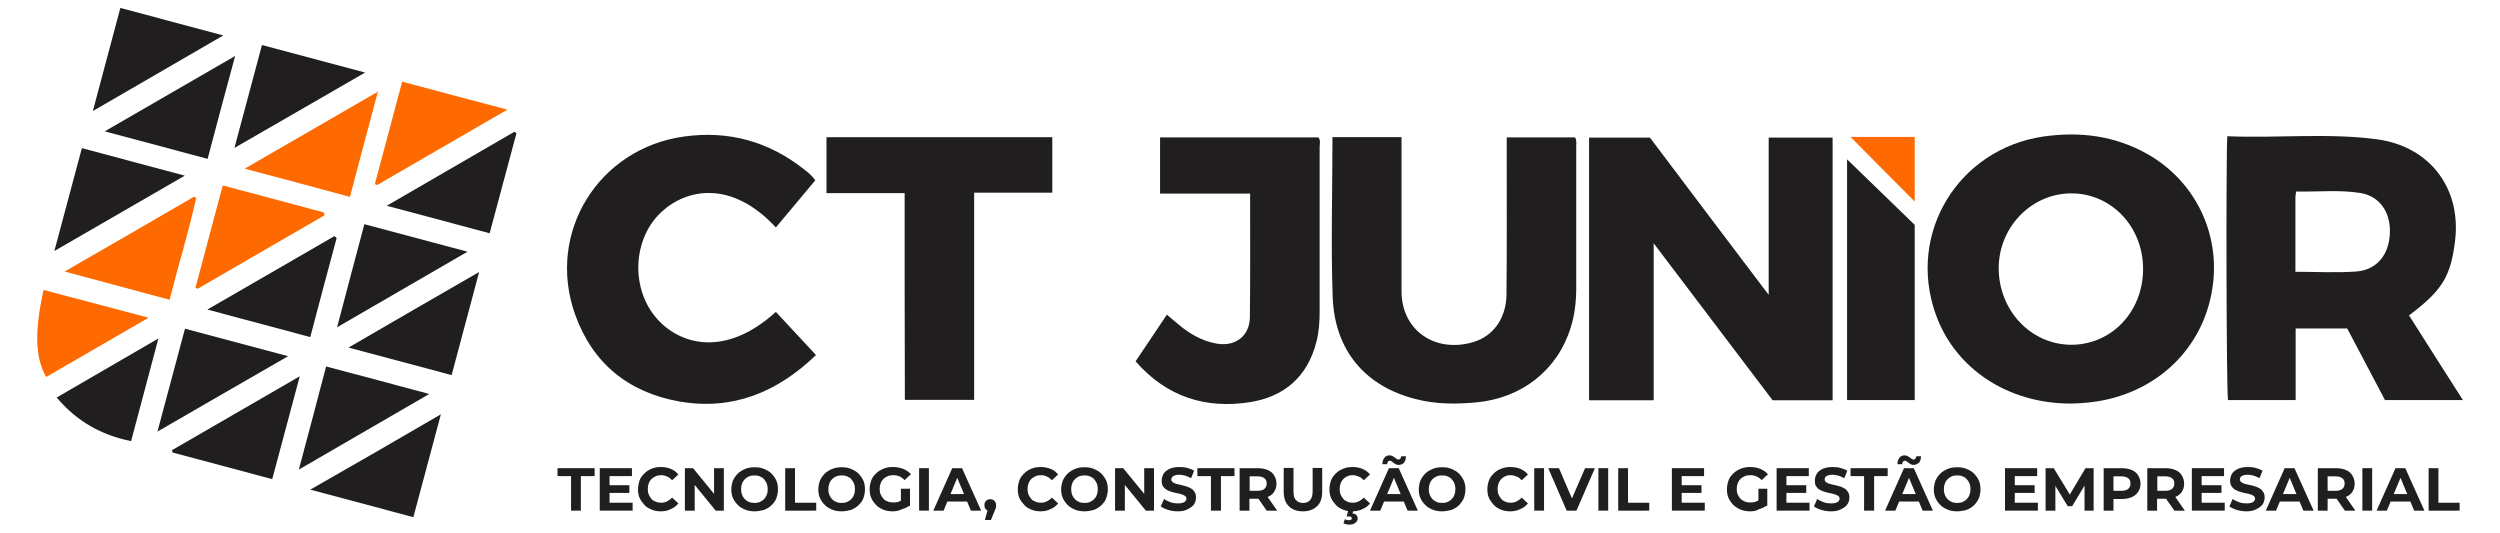 <?xml version="1.0" encoding="utf-8"?>
<!-- Generator: Adobe Illustrator 24.1.2, SVG Export Plug-In . SVG Version: 6.00 Build 0)  -->
<svg version="1.1" id="Camada_1" xmlns="http://www.w3.org/2000/svg" xmlns:xlink="http://www.w3.org/1999/xlink" x="0px" y="0px"
	 viewBox="0 0 1071.7 228.3" style="enable-background:new 0 0 1071.7 228.3;" xml:space="preserve">
<style type="text/css">
	.st0{fill:#201E1E;}
	.st1{fill:#FE6A00;}
	.st2{fill:#FE6A01;}
</style>
<g>
	<path class="st0" d="M785.6,171.6c-8.6,0-17.1,0-25.7,0c-16.7-22.1-33.5-44.2-51-67.3c0,23.1,0,45.1,0,67.3c-9.5,0-18.5,0-27.7,0
		c0-37.4,0-74.8,0-112.6c8.4,0,17,0,26.1,0c16.5,21.9,33.3,44.2,50.9,67.4c0-23.1,0-45.1,0-67.4c9.4,0,18.3,0,27.4,0
		C785.6,96.3,785.6,133.9,785.6,171.6z"/>
	<path class="st0" d="M571.2,58.8c10,0,19.6,0,29.6,0c0,2.3,0,4.5,0,6.6c0,19.8,0,39.6,0,59.4c0,16.9,14.4,26.6,30.6,21.9
		c8.9-2.6,14.3-10.4,14.4-20.5c0.2-19.8,0.1-39.6,0.1-59.5c0-2.5,0-5,0-7.8c9.9,0,19.6,0,29.3,0c0.8,1.4,0.5,2.7,0.5,4
		c0,20.1,0,40.3,0,60.4c0,5.8-0.6,11.6-2.4,17.2c-5.6,18.1-20.9,30.2-40.5,32c-8.7,0.8-17.3,0.8-25.8-1.4
		c-21.6-5.4-34.8-20.7-35.7-43.6C570.5,104.9,571.2,82.1,571.2,58.8z"/>
	<path class="st0" d="M349.5,77.3c-5.6,6.7-11.2,13.4-16.9,20.2c-18.7-20.2-38-16.9-49.1-6.6c-12.4,11.6-13.2,32.9-1.9,45.7
		c10,11.3,29.4,16.7,51-2.9c5.7,6.1,11.3,12.2,17.2,18.5c-16.5,15.9-35.7,23.9-58.6,19.9c-21.8-3.9-37.2-16.3-44.7-37.4
		c-12.4-35,10.1-71.2,46.9-76.2c19.2-2.6,36.2,2.2,51.3,14.1C346.4,73.9,348.1,75.3,349.5,77.3z"/>
	<path class="st0" d="M486.8,154.9c4.4-6.6,8.9-13.2,13.4-20c2.6,2.1,4.9,4.2,7.4,6.1c4.2,3.1,8.8,5.4,14,6.3
		c8,1.4,14.1-3.3,14.2-11.3c0.2-17.5,0.1-35,0.1-53c-12.9,0-25.6,0-38.6,0c0-8.3,0-16.1,0-24.1c22.7,0,45.3,0,67.9,0
		c1,1.3,0.5,2.9,0.5,4.3c0,23.5,0,47,0,70.5c0,4.4-0.3,8.7-1.4,12.9c-3.8,14.9-13.7,23.4-28.4,25.8
		C516.7,175.4,500.1,170.1,486.8,154.9z"/>
	<path class="st0" d="M387.8,82.8c-11.4,0-22.3,0-33.5,0c0-8.2,0-15.9,0-24c32.2,0,64.4,0,96.8,0c0,7.9,0,15.7,0,23.8
		c-11.1,0-22.1,0-33.5,0c0,29.8,0,59.1,0,88.8c-10.1,0-19.7,0-29.7,0C387.8,142,387.8,112.7,387.8,82.8z"/>
	<path class="st0" d="M791.8,68.3c10,9.7,19.4,18.8,29,28.1c0,24.8,0,49.8,0,75.1c-9.6,0-19.1,0-29,0
		C791.8,137.3,791.8,103.2,791.8,68.3z"/>
	<path class="st1" d="M160.7,78.9c3.9-14.5,7.7-28.9,11.7-43.9c14.7,3.9,29.4,7.9,45.1,12c-19.2,11.1-37.5,21.7-55.8,32.3
		C161.3,79.2,161,79.1,160.7,78.9z"/>
	<path class="st1" d="M72.7,128.5c-15-4-29.5-7.9-45-12.1c19.1-11,37.3-21.5,55.5-32.1c0.3,0.2,0.6,0.4,0.9,0.5
		C80.9,99.4,76.5,113.6,72.7,128.5z"/>
	<path class="st1" d="M104.9,72.3c19.2-11.1,37.7-21.8,57.1-33c-4.1,15.5-8.1,30.2-12,45.1C134.8,80.3,120.1,76.3,104.9,72.3z"/>
	<path class="st1" d="M139.1,92.3c-18.1,10.5-36.3,21-54.4,31.5c-0.3-0.2-0.6-0.3-0.9-0.5c3.8-14.4,7.7-28.8,11.7-43.8
		c14.6,3.9,29,7.7,43.4,11.6C138.9,91.4,139,91.8,139.1,92.3z"/>
	<path class="st0" d="M23.3,107.6c4.1-15.4,7.9-29.6,11.8-44.1c14.5,3.9,28.7,7.7,44.1,11.8C60.5,86.1,42.4,96.6,23.3,107.6z"/>
	<path class="st0" d="M205.4,116.6c-4.1,15.3-7.9,29.5-11.8,44.2c-14.5-3.9-28.8-7.7-44.2-11.8C168.3,138,186.3,127.6,205.4,116.6z"
		/>
	<path class="st0" d="M189,177.6c-4,15.1-7.8,29.3-11.8,44.1c-14.5-3.9-28.7-7.7-44.2-11.8C152.1,199,170.2,188.6,189,177.6z"/>
	<path class="st0" d="M39.8,47.6C43.9,32.3,47.7,18,51.6,3.4c14.6,3.9,28.8,7.7,44.1,11.8C76.7,26.2,58.7,36.6,39.8,47.6z"/>
	<path class="st0" d="M100.5,63.4c4.1-15.3,7.9-29.5,11.8-44.1c14.6,3.9,28.8,7.7,44.2,11.8C137.6,42,119.5,52.5,100.5,63.4z"/>
	<path class="st0" d="M221.4,57.1c-3.8,14.2-7.6,28.3-11.5,42.9c-14.7-3.9-28.9-7.7-44.1-11.8c18.8-10.9,36.7-21.3,54.7-31.7
		C220.8,56.7,221.1,56.9,221.4,57.1z"/>
	<path class="st0" d="M156.2,96.1c14.6,3.9,29,7.7,44.2,11.8c-18.8,10.9-36.8,21.3-55.9,32.4C148.5,125,152.3,110.8,156.2,96.1z"/>
	<path class="st0" d="M89,68.1c-14.8-4-29-7.8-44.1-11.8C63.8,45.4,81.8,35,100.8,24C96.7,39.1,92.9,53.3,89,68.1z"/>
	<path class="st0" d="M144.3,102.1c-3.8,14-7.5,28-11.3,42.4c-14.6-3.9-28.8-7.7-44.1-11.8c18.8-10.9,36.7-21.2,54.5-31.5
		C143.7,101.4,144,101.8,144.3,102.1z"/>
	<path class="st0" d="M73.7,193c17.9-10.4,35.8-20.7,54.8-31.7c-4.1,15.3-7.9,29.5-11.8,44.1c-14.4-3.9-28.6-7.6-42.7-11.4
		C73.9,193.8,73.8,193.4,73.7,193z"/>
	<path class="st0" d="M67.5,185c4-15.1,7.8-29.3,11.8-44.1c14.6,3.9,28.9,7.7,44.2,11.8C104.5,163.6,86.4,174.1,67.5,185z"/>
	<path class="st0" d="M139.8,157.1c14.8,3.9,29,7.7,44.2,11.8c-18.7,10.8-36.7,21.3-55.9,32.4C132.2,186.1,135.9,171.9,139.8,157.1z
		"/>
	<path class="st2" d="M63.7,136.2c-15,8.7-29.5,17.1-43.9,25.4c-4.7-8.1-5.1-19.7-1.1-37.3C33.4,128.2,48.2,132.1,63.7,136.2z"/>
	<path class="st0" d="M56.2,189.1c-12.8-2.6-23.2-8.4-31.9-18.7c14.4-8.4,28.5-16.5,43.6-25.3C63.9,160.2,60.1,174.4,56.2,189.1z"/>
	<path class="st2" d="M820.8,86.4c-9.2-9.2-18.5-18.6-27.5-27.7c8.6,0,17.9,0,27.5,0C820.8,68.2,820.8,77.5,820.8,86.4z"/>
	<path class="st0" d="M920.5,66c-13.9-7.8-28.7-9.7-44.4-7.5c-36.6,5.3-58.7,41.5-46.3,76.2c8.2,23.2,30.7,38.2,57.6,38.3
		c6.5-0.1,12.9-0.8,19.2-2.6c22.9-6.5,39-24.8,42-48.2C951.6,99.5,940.7,77.4,920.5,66z M887.7,147.8c-17.3-0.2-31-14.9-30.9-33.1
		c0.2-17.8,14.5-32.1,31.7-31.8c17,0.3,30.3,14.6,30.2,32.6C918.6,133.8,905,147.9,887.7,147.8z"/>
	<path class="st0" d="M1032.7,135.2c14.1-10.6,17.8-16.5,19.7-31.6c2.9-22.7-10.6-40.8-33.5-43.9c-21.2-2.8-42.5-0.4-64.1-1.3
		c-0.6,10.1-0.4,108.8,0.3,113.1c9.5,0,19.1,0,29,0c0-10.4,0-20.5,0-30.7c7.6,0,14.9,0,22.1,0c5.5,10.5,10.9,20.7,16.2,30.7
		c11.2,0,22,0,33.4,0C1047.9,159.1,1040.2,147.1,1032.7,135.2z M1009.9,116.4c-8.4,0.6-16.9,0.1-25.9,0.1c0-11.1,0-21.5,0-32
		c0-0.6,0.2-1.3,0.3-2.4c9.2,0.2,18.4-0.8,27.4,0.6c8.3,1.3,13.1,8.1,12.8,17.1C1024.2,109.3,1018.8,115.8,1009.9,116.4z"/>
</g>
<g>
	<path class="st0" d="M244.8,218.9v-14.8H239v-3.4h15.9v3.4H249v14.8H244.8z"/>
	<path class="st0" d="M261.3,215.5h9.9v3.4h-14.1v-18.2h13.8v3.4h-9.6L261.3,215.5L261.3,215.5z M261,208h8.8v3.3H261V208z"/>
	<path class="st0" d="M283.3,219.2c-1.4,0-2.7-0.2-3.9-0.7c-1.2-0.5-2.3-1.1-3.1-2s-1.6-1.9-2.1-3s-0.7-2.4-0.7-3.8s0.3-2.6,0.7-3.8
		s1.2-2.1,2.1-3s1.9-1.5,3.1-2s2.5-0.7,3.9-0.7c1.6,0,3,0.3,4.3,0.8s2.4,1.4,3.2,2.4l-2.7,2.5c-0.6-0.7-1.3-1.3-2.1-1.6
		c-0.8-0.4-1.6-0.6-2.5-0.6s-1.6,0.1-2.3,0.4s-1.3,0.7-1.9,1.2c-0.5,0.5-0.9,1.1-1.2,1.9s-0.4,1.5-0.4,2.4s0.1,1.7,0.4,2.4
		s0.7,1.3,1.2,1.9s1.1,0.9,1.9,1.2c0.7,0.3,1.5,0.4,2.3,0.4c0.9,0,1.7-0.2,2.5-0.6c0.8-0.4,1.5-0.9,2.1-1.6l2.7,2.5
		c-0.9,1.1-1.9,1.9-3.2,2.4C286.3,218.9,284.9,219.2,283.3,219.2z"/>
	<path class="st0" d="M293.6,218.9v-18.2h3.5l10.7,13.1h-1.7v-13.1h4.2v18.2h-3.5l-10.7-13.1h1.7v13.1H293.6z"/>
	<path class="st0" d="M323.5,219.2c-1.4,0-2.8-0.2-4-0.7s-2.3-1.1-3.2-2c-0.9-0.9-1.6-1.9-2.1-3s-0.7-2.4-0.7-3.7
		c0-1.4,0.3-2.6,0.7-3.8c0.5-1.1,1.2-2.1,2.1-3s2-1.5,3.2-2s2.5-0.7,4-0.7s2.8,0.2,4,0.7s2.3,1.1,3.2,2s1.6,1.9,2.1,3
		s0.7,2.4,0.7,3.8c0,1.4-0.3,2.6-0.7,3.8s-1.2,2.1-2.1,3s-2,1.5-3.2,2C326.2,218.9,324.9,219.2,323.5,219.2z M323.4,215.6
		c0.8,0,1.6-0.1,2.3-0.4c0.7-0.3,1.3-0.7,1.8-1.2s0.9-1.1,1.2-1.9c0.3-0.7,0.4-1.5,0.4-2.4s-0.1-1.6-0.4-2.4
		c-0.3-0.7-0.7-1.3-1.2-1.9s-1.1-0.9-1.8-1.2c-0.7-0.3-1.4-0.4-2.3-0.4c-0.8,0-1.6,0.1-2.3,0.4s-1.3,0.7-1.8,1.2s-0.9,1.1-1.2,1.9
		s-0.4,1.5-0.4,2.4s0.1,1.6,0.4,2.4s0.7,1.3,1.2,1.9c0.5,0.5,1.1,0.9,1.8,1.2C321.9,215.5,322.6,215.6,323.4,215.6z"/>
	<path class="st0" d="M336.6,218.9v-18.2h4.2v14.8h9.1v3.4H336.6z"/>
	<path class="st0" d="M360.8,219.2c-1.4,0-2.8-0.2-4-0.7s-2.3-1.1-3.2-2c-0.9-0.9-1.6-1.9-2.1-3s-0.7-2.4-0.7-3.7
		c0-1.4,0.3-2.6,0.7-3.8c0.5-1.1,1.2-2.1,2.1-3s2-1.5,3.2-2s2.5-0.7,4-0.7s2.8,0.2,4,0.7s2.3,1.1,3.2,2s1.6,1.9,2.1,3
		s0.7,2.4,0.7,3.8c0,1.4-0.3,2.6-0.7,3.8s-1.2,2.1-2.1,3s-2,1.5-3.2,2C363.5,218.9,362.2,219.2,360.8,219.2z M360.8,215.6
		c0.8,0,1.6-0.1,2.3-0.4c0.7-0.3,1.3-0.7,1.8-1.2s0.9-1.1,1.2-1.9c0.3-0.7,0.4-1.5,0.4-2.4s-0.1-1.6-0.4-2.4
		c-0.3-0.7-0.7-1.3-1.2-1.9s-1.1-0.9-1.8-1.2c-0.7-0.3-1.4-0.4-2.3-0.4c-0.8,0-1.6,0.1-2.3,0.4s-1.3,0.7-1.8,1.2s-0.9,1.1-1.2,1.9
		s-0.4,1.5-0.4,2.4s0.1,1.6,0.4,2.4s0.7,1.3,1.2,1.9c0.5,0.5,1.1,0.9,1.8,1.2C359.2,215.5,360,215.6,360.8,215.6z"/>
	<path class="st0" d="M382.7,219.2c-1.4,0-2.8-0.2-4-0.7s-2.3-1.1-3.1-2c-0.9-0.9-1.6-1.9-2.1-3s-0.7-2.4-0.7-3.8s0.3-2.6,0.7-3.8
		s1.2-2.1,2.1-3s2-1.5,3.2-2s2.5-0.7,4-0.7c1.6,0,3.1,0.3,4.4,0.8s2.4,1.3,3.3,2.3l-2.7,2.5c-0.7-0.7-1.4-1.2-2.2-1.6
		c-0.8-0.3-1.6-0.5-2.6-0.5c-0.9,0-1.7,0.1-2.4,0.4s-1.4,0.7-1.9,1.2s-0.9,1.1-1.2,1.9s-0.4,1.5-0.4,2.4c0,0.8,0.1,1.6,0.4,2.3
		s0.7,1.3,1.2,1.9s1.1,0.9,1.9,1.2c0.7,0.3,1.5,0.4,2.4,0.4c0.8,0,1.6-0.1,2.4-0.4s1.6-0.7,2.3-1.4l2.4,3c-1,0.8-2.2,1.3-3.5,1.7
		C385.3,219,384,219.2,382.7,219.2z M386.2,216.3v-6.8h3.9v7.4L386.2,216.3z"/>
	<path class="st0" d="M394,218.9v-18.2h4.2v18.2H394z"/>
	<path class="st0" d="M400.1,218.9l8.1-18.2h4.2l8.2,18.2h-4.4l-6.7-16.1h1.7l-6.7,16.1H400.1L400.1,218.9z M404.2,215l1.1-3.2h9.4
		l1.1,3.2H404.2z"/>
	<path class="st0" d="M422.2,222.9l1.7-6.2l0.6,2.4c-0.7,0-1.3-0.2-1.8-0.7s-0.7-1-0.7-1.8s0.2-1.4,0.7-1.9s1.1-0.7,1.8-0.7
		c0.7,0,1.3,0.2,1.8,0.7s0.7,1.1,0.7,1.9c0,0.2,0,0.4,0,0.6c0,0.2-0.1,0.5-0.2,0.8s-0.3,0.7-0.5,1.2l-1.5,3.7H422.2L422.2,222.9z"/>
	<path class="st0" d="M446.1,219.2c-1.4,0-2.7-0.2-3.9-0.7c-1.2-0.5-2.3-1.1-3.1-2s-1.6-1.9-2.1-3s-0.7-2.4-0.7-3.8s0.3-2.6,0.7-3.8
		s1.2-2.1,2.1-3s1.9-1.5,3.1-2s2.5-0.7,3.9-0.7c1.6,0,3,0.3,4.3,0.8s2.4,1.4,3.2,2.4l-2.7,2.5c-0.6-0.7-1.3-1.3-2.1-1.6
		c-0.8-0.4-1.6-0.6-2.5-0.6s-1.6,0.1-2.3,0.4s-1.3,0.7-1.9,1.2c-0.5,0.5-0.9,1.1-1.2,1.9s-0.4,1.5-0.4,2.4s0.1,1.7,0.4,2.4
		s0.7,1.3,1.2,1.9s1.1,0.9,1.9,1.2c0.7,0.3,1.5,0.4,2.3,0.4c0.9,0,1.7-0.2,2.5-0.6c0.8-0.4,1.5-0.9,2.1-1.6l2.7,2.5
		c-0.9,1.1-1.9,1.9-3.2,2.4C449.1,218.9,447.7,219.2,446.1,219.2z"/>
	<path class="st0" d="M464.9,219.2c-1.4,0-2.8-0.2-4-0.7s-2.3-1.1-3.2-2c-0.9-0.9-1.6-1.9-2.1-3s-0.7-2.4-0.7-3.7
		c0-1.4,0.3-2.6,0.7-3.8c0.5-1.1,1.2-2.1,2.1-3s2-1.5,3.2-2s2.5-0.7,4-0.7s2.8,0.2,4,0.7s2.3,1.1,3.2,2s1.6,1.9,2.1,3
		s0.7,2.4,0.7,3.8c0,1.4-0.3,2.6-0.7,3.8s-1.2,2.1-2.1,3s-2,1.5-3.2,2C467.6,218.9,466.3,219.2,464.9,219.2z M464.9,215.6
		c0.8,0,1.6-0.1,2.3-0.4c0.7-0.3,1.3-0.7,1.8-1.2s0.9-1.1,1.2-1.9c0.3-0.7,0.4-1.5,0.4-2.4s-0.1-1.6-0.4-2.4
		c-0.3-0.7-0.7-1.3-1.2-1.9s-1.1-0.9-1.8-1.2c-0.7-0.3-1.4-0.4-2.3-0.4c-0.8,0-1.6,0.1-2.3,0.4s-1.3,0.7-1.8,1.2s-0.9,1.1-1.2,1.9
		s-0.4,1.5-0.4,2.4s0.1,1.6,0.4,2.4s0.7,1.3,1.2,1.9c0.5,0.5,1.1,0.9,1.8,1.2C463.3,215.5,464.1,215.6,464.9,215.6z"/>
	<path class="st0" d="M478,218.9v-18.2h3.5l10.7,13.1h-1.7v-13.1h4.2v18.2h-3.5l-10.7-13.1h1.7v13.1H478z"/>
	<path class="st0" d="M505,219.2c-1.5,0-2.9-0.2-4.2-0.6c-1.3-0.4-2.4-0.9-3.2-1.5l1.4-3.2c0.8,0.6,1.7,1,2.8,1.4
		c1.1,0.4,2.2,0.5,3.3,0.5c0.8,0,1.5-0.1,2-0.3s0.9-0.4,1.1-0.7s0.4-0.6,0.4-1c0-0.5-0.2-0.9-0.6-1.2s-0.9-0.5-1.5-0.7
		s-1.3-0.4-2.1-0.5s-1.5-0.4-2.3-0.6c-0.8-0.2-1.5-0.6-2.1-0.9c-0.6-0.4-1.1-0.9-1.5-1.5S498,207,498,206s0.3-2,0.8-2.9
		s1.4-1.5,2.5-2.1c1.1-0.5,2.6-0.8,4.3-0.8c1.1,0,2.3,0.1,3.4,0.4c1.1,0.3,2.1,0.7,2.9,1.2l-1.3,3.2c-0.8-0.5-1.7-0.8-2.5-1.1
		c-0.9-0.2-1.7-0.4-2.5-0.4s-1.5,0.1-2,0.3s-0.9,0.4-1.1,0.7s-0.4,0.7-0.4,1c0,0.5,0.2,0.9,0.6,1.2s0.9,0.5,1.5,0.7s1.3,0.3,2.1,0.5
		c0.8,0.2,1.5,0.4,2.3,0.6c0.7,0.2,1.4,0.6,2,0.9s1.1,0.9,1.5,1.5c0.4,0.6,0.6,1.4,0.6,2.4s-0.3,2-0.8,2.8c-0.6,0.9-1.4,1.5-2.6,2.1
		C508.2,218.9,506.7,219.2,505,219.2z"/>
	<path class="st0" d="M519.1,218.9v-14.8h-5.8v-3.4h15.9v3.4h-5.8v14.8H519.1z"/>
	<path class="st0" d="M531.4,218.9v-18.2h7.9c1.6,0,3,0.3,4.2,0.8s2.1,1.3,2.7,2.3c0.6,1,1,2.2,1,3.5c0,1.4-0.3,2.5-1,3.5
		c-0.6,1-1.5,1.7-2.7,2.2s-2.6,0.8-4.2,0.8h-5.6l1.9-1.8v6.9H531.4L531.4,218.9z M535.7,212.4l-1.9-2h5.3c1.3,0,2.3-0.3,2.9-0.8
		s1-1.3,1-2.3s-0.3-1.8-1-2.3s-1.6-0.8-2.9-0.8h-5.3l1.9-2V212.4z M543,218.9l-4.6-6.6h4.5l4.6,6.6H543z"/>
	<path class="st0" d="M558.6,219.2c-2.6,0-4.6-0.7-6.1-2.2s-2.2-3.5-2.2-6.2v-10.2h4.2v10.1c0,1.7,0.3,3,1.1,3.7
		c0.7,0.8,1.7,1.2,3,1.2s2.3-0.4,3-1.2s1.1-2,1.1-3.7v-10.1h4.1v10.2c0,2.7-0.7,4.8-2.2,6.2S561.2,219.2,558.6,219.2z"/>
	<path class="st0" d="M579.7,219.2c-1.4,0-2.7-0.2-3.9-0.7s-2.3-1.1-3.1-2s-1.6-1.9-2.1-3s-0.7-2.4-0.7-3.8s0.3-2.6,0.7-3.8
		s1.2-2.1,2.1-3s1.9-1.5,3.2-2c1.2-0.5,2.5-0.7,3.9-0.7c1.6,0,3,0.3,4.3,0.8c1.3,0.6,2.4,1.4,3.2,2.4l-2.7,2.5
		c-0.6-0.7-1.3-1.3-2.1-1.6s-1.6-0.6-2.5-0.6c-0.8,0-1.6,0.1-2.3,0.4s-1.3,0.7-1.8,1.2s-0.9,1.1-1.2,1.9s-0.4,1.5-0.4,2.4
		s0.1,1.7,0.4,2.4c0.3,0.7,0.7,1.3,1.2,1.9s1.1,0.9,1.8,1.2s1.5,0.4,2.3,0.4c0.9,0,1.7-0.2,2.5-0.6s1.5-0.9,2.1-1.6l2.7,2.5
		c-0.9,1.1-1.9,1.9-3.2,2.4C582.8,218.9,581.3,219.2,579.7,219.2z M578.3,224.9c-0.5,0-0.9-0.1-1.3-0.2c-0.4-0.1-0.8-0.2-1.1-0.4
		l0.6-1.7c0.3,0.1,0.5,0.2,0.8,0.3s0.6,0.1,0.9,0.1c0.5,0,0.8-0.1,1-0.2c0.2-0.2,0.3-0.4,0.3-0.6c0-0.2-0.1-0.4-0.3-0.6
		s-0.5-0.2-1-0.2h-0.9l0.7-2.8h2.2l-0.4,1.5c0.8,0.1,1.3,0.3,1.7,0.7c0.3,0.4,0.5,0.9,0.5,1.4c0,0.8-0.3,1.4-1,1.9
		C580.4,224.7,579.5,224.9,578.3,224.9z"/>
	<path class="st0" d="M587.3,218.9l8.1-18.2h4.2l8.2,18.2h-4.4l-6.7-16.1h1.7l-6.7,16.1H587.3L587.3,218.9z M591.4,215l1.1-3.2h9.4
		l1.1,3.2H591.4z M599.5,199.3c-0.5,0-0.8-0.1-1.2-0.3c-0.3-0.2-0.7-0.4-0.9-0.6s-0.5-0.4-0.8-0.6c-0.2-0.2-0.5-0.3-0.7-0.3
		c-0.4,0-0.7,0.1-0.9,0.4s-0.3,0.6-0.4,1.1h-2c0-1.2,0.3-2.1,0.9-2.8c0.5-0.7,1.3-1,2.2-1c0.5,0,0.8,0.1,1.2,0.3s0.7,0.4,1,0.6
		c0.3,0.2,0.5,0.4,0.8,0.6s0.5,0.3,0.7,0.3c0.4,0,0.7-0.1,0.9-0.4c0.2-0.3,0.3-0.6,0.4-1h2c0,1.1-0.3,2-0.8,2.7
		S600.4,199.3,599.5,199.3z"/>
	<path class="st0" d="M618.2,219.2c-1.4,0-2.8-0.2-4-0.7s-2.3-1.1-3.2-2s-1.6-1.9-2.1-3s-0.7-2.4-0.7-3.7c0-1.4,0.3-2.6,0.7-3.8
		c0.5-1.1,1.2-2.1,2.1-3c0.9-0.9,2-1.5,3.2-2s2.5-0.7,4-0.7s2.8,0.2,4,0.7s2.3,1.1,3.2,2s1.6,1.9,2.1,3s0.7,2.4,0.7,3.8
		c0,1.4-0.3,2.6-0.7,3.8c-0.5,1.1-1.2,2.1-2.1,3s-2,1.5-3.2,2C620.9,218.9,619.6,219.2,618.2,219.2z M618.2,215.6
		c0.8,0,1.6-0.1,2.3-0.4s1.3-0.7,1.8-1.2s0.9-1.1,1.2-1.9s0.4-1.5,0.4-2.4s-0.1-1.6-0.4-2.4s-0.7-1.3-1.2-1.9s-1.1-0.9-1.8-1.2
		s-1.4-0.4-2.3-0.4s-1.6,0.1-2.3,0.4s-1.3,0.7-1.8,1.2s-0.9,1.1-1.2,1.9s-0.4,1.5-0.4,2.4s0.1,1.6,0.4,2.4s0.7,1.3,1.2,1.9
		c0.5,0.5,1.1,0.9,1.8,1.2S617.4,215.6,618.2,215.6z"/>
	<path class="st0" d="M647.4,219.2c-1.4,0-2.7-0.2-3.9-0.7s-2.3-1.1-3.1-2s-1.6-1.9-2.1-3s-0.7-2.4-0.7-3.8s0.3-2.6,0.7-3.8
		s1.2-2.1,2.1-3s1.9-1.5,3.2-2c1.2-0.5,2.5-0.7,3.9-0.7c1.6,0,3,0.3,4.3,0.8c1.3,0.6,2.4,1.4,3.2,2.4l-2.7,2.5
		c-0.6-0.7-1.3-1.3-2.1-1.6s-1.6-0.6-2.5-0.6c-0.8,0-1.6,0.1-2.3,0.4s-1.3,0.7-1.8,1.2s-0.9,1.1-1.2,1.9s-0.4,1.5-0.4,2.4
		s0.1,1.7,0.4,2.4c0.3,0.7,0.7,1.3,1.2,1.9s1.1,0.9,1.8,1.2s1.5,0.4,2.3,0.4c0.9,0,1.7-0.2,2.5-0.6s1.5-0.9,2.1-1.6l2.7,2.5
		c-0.9,1.1-1.9,1.9-3.2,2.4C650.4,218.9,649,219.2,647.4,219.2z"/>
	<path class="st0" d="M657.7,218.9v-18.2h4.2v18.2H657.7z"/>
	<path class="st0" d="M671.6,218.9l-7.9-18.2h4.6l6.9,16.1h-2.7l7-16.1h4.2l-7.9,18.2H671.6z"/>
	<path class="st0" d="M685.2,218.9v-18.2h4.2v18.2H685.2z"/>
	<path class="st0" d="M693.7,218.9v-18.2h4.2v14.8h9.1v3.4H693.7z"/>
	<path class="st0" d="M720.9,215.5h9.9v3.4h-14.1v-18.2h13.8v3.4h-9.6L720.9,215.5L720.9,215.5z M720.6,208h8.8v3.3h-8.8V208z"/>
	<path class="st0" d="M750.3,219.2c-1.4,0-2.8-0.2-4-0.7s-2.3-1.1-3.2-2s-1.6-1.9-2.1-3s-0.7-2.4-0.7-3.8s0.3-2.6,0.7-3.8
		s1.2-2.1,2.1-3s2-1.5,3.2-2s2.5-0.7,4-0.7c1.6,0,3.1,0.3,4.3,0.8s2.4,1.3,3.3,2.3l-2.7,2.5c-0.7-0.7-1.4-1.2-2.2-1.6
		c-0.8-0.3-1.6-0.5-2.6-0.5c-0.9,0-1.7,0.1-2.4,0.4c-0.7,0.3-1.4,0.7-1.9,1.2s-0.9,1.1-1.2,1.9s-0.4,1.5-0.4,2.4
		c0,0.8,0.1,1.6,0.4,2.3s0.7,1.3,1.2,1.9c0.5,0.5,1.2,0.9,1.9,1.2s1.5,0.4,2.4,0.4c0.8,0,1.6-0.1,2.4-0.4s1.6-0.7,2.3-1.4l2.4,3
		c-1,0.8-2.2,1.3-3.5,1.7C752.9,219,751.6,219.2,750.3,219.2z M753.8,216.3v-6.8h3.8v7.4L753.8,216.3z"/>
	<path class="st0" d="M765.8,215.5h9.9v3.4h-14.1v-18.2h13.8v3.4h-9.6L765.8,215.5L765.8,215.5z M765.5,208h8.8v3.3h-8.8V208z"/>
	<path class="st0" d="M785,219.2c-1.5,0-2.9-0.2-4.2-0.6s-2.4-0.9-3.2-1.5l1.4-3.2c0.8,0.6,1.7,1,2.8,1.4s2.2,0.5,3.3,0.5
		c0.8,0,1.5-0.1,2-0.3s0.9-0.4,1.1-0.7c0.2-0.3,0.4-0.6,0.4-1c0-0.5-0.2-0.9-0.6-1.2c-0.4-0.3-0.9-0.5-1.5-0.7s-1.3-0.4-2.1-0.5
		s-1.5-0.4-2.3-0.6c-0.8-0.2-1.5-0.6-2.1-0.9s-1.1-0.9-1.5-1.5S778,207,778,206s0.3-2,0.8-2.9s1.4-1.5,2.5-2.1
		c1.1-0.5,2.6-0.8,4.3-0.8c1.1,0,2.3,0.1,3.4,0.4s2.1,0.7,2.9,1.2l-1.3,3.2c-0.8-0.5-1.7-0.8-2.5-1.1c-0.9-0.2-1.7-0.4-2.5-0.4
		s-1.5,0.1-2,0.3s-0.9,0.4-1.1,0.7c-0.2,0.3-0.3,0.7-0.3,1c0,0.5,0.2,0.9,0.6,1.2s0.9,0.5,1.5,0.7s1.3,0.3,2.1,0.5s1.5,0.4,2.3,0.6
		c0.8,0.2,1.4,0.6,2,0.9s1.1,0.9,1.5,1.5s0.6,1.4,0.6,2.4s-0.3,2-0.8,2.8c-0.6,0.9-1.4,1.5-2.6,2.1
		C788.2,218.9,786.8,219.2,785,219.2z"/>
	<path class="st0" d="M799.1,218.9v-14.8h-5.8v-3.4h15.9v3.4h-5.8v14.8H799.1z"/>
	<path class="st0" d="M808.1,218.9l8.1-18.2h4.2l8.2,18.2h-4.4l-6.7-16.1h1.7l-6.7,16.1H808.1L808.1,218.9z M812.2,215l1.1-3.2h9.4
		l1.1,3.2H812.2z M820.3,199.3c-0.5,0-0.8-0.1-1.2-0.3c-0.3-0.2-0.7-0.4-0.9-0.6c-0.3-0.2-0.5-0.4-0.8-0.6c-0.2-0.2-0.5-0.3-0.7-0.3
		c-0.4,0-0.7,0.1-0.9,0.4s-0.3,0.6-0.4,1.1h-2c0-1.2,0.3-2.1,0.9-2.8c0.5-0.7,1.3-1,2.2-1c0.5,0,0.8,0.1,1.2,0.3s0.7,0.4,1,0.6
		s0.5,0.4,0.8,0.6c0.2,0.2,0.5,0.3,0.7,0.3c0.4,0,0.7-0.1,0.9-0.4c0.2-0.3,0.3-0.6,0.4-1h2c0,1.1-0.3,2-0.8,2.7
		C821.9,198.9,821.2,199.3,820.3,199.3z"/>
	<path class="st0" d="M839,219.2c-1.4,0-2.8-0.2-4-0.7s-2.3-1.1-3.2-2s-1.6-1.9-2.1-3s-0.7-2.4-0.7-3.7c0-1.4,0.3-2.6,0.7-3.8
		c0.5-1.1,1.2-2.1,2.1-3c0.9-0.9,2-1.5,3.2-2s2.5-0.7,4-0.7s2.8,0.2,4,0.7s2.3,1.1,3.2,2s1.6,1.9,2.1,3s0.7,2.4,0.7,3.8
		c0,1.4-0.3,2.6-0.7,3.8c-0.5,1.1-1.2,2.1-2.1,3s-2,1.5-3.2,2C841.8,218.9,840.4,219.2,839,219.2z M839,215.6c0.8,0,1.6-0.1,2.3-0.4
		s1.3-0.7,1.8-1.2s0.9-1.1,1.2-1.9s0.4-1.5,0.4-2.4s-0.1-1.6-0.4-2.4s-0.7-1.3-1.2-1.9s-1.1-0.9-1.8-1.2s-1.4-0.4-2.3-0.4
		s-1.6,0.1-2.3,0.4s-1.3,0.7-1.8,1.2s-0.9,1.1-1.2,1.9s-0.4,1.5-0.4,2.4s0.1,1.6,0.4,2.4s0.7,1.3,1.2,1.9c0.5,0.5,1.1,0.9,1.8,1.2
		S838.2,215.6,839,215.6z"/>
	<path class="st0" d="M863.7,215.5h9.9v3.4h-14.1v-18.2h13.8v3.4h-9.6L863.7,215.5L863.7,215.5z M863.4,208h8.8v3.3h-8.8V208z"/>
	<path class="st0" d="M876.9,218.9v-18.2h3.5l7.8,12.8h-1.8l7.6-12.8h3.5v18.2h-3.9v-12.1h0.8l-6.1,10.2h-1.9l-6.2-10.2h0.9v12.1
		H876.9z"/>
	<path class="st0" d="M901.8,218.9v-18.2h7.9c1.6,0,3,0.3,4.2,0.8s2.1,1.3,2.7,2.3c0.6,1,1,2.2,1,3.5c0,1.4-0.3,2.5-1,3.5
		c-0.6,1-1.5,1.7-2.7,2.3c-1.2,0.5-2.6,0.8-4.2,0.8h-5.6l1.9-1.9v6.9L901.8,218.9L901.8,218.9z M906,212.4l-1.9-2h5.3
		c1.3,0,2.3-0.3,2.9-0.8s1-1.3,1-2.3s-0.3-1.8-1-2.3s-1.6-0.8-2.9-0.8h-5.3l1.9-2V212.4z"/>
	<path class="st0" d="M920.5,218.9v-18.2h7.9c1.6,0,3,0.3,4.2,0.8s2.1,1.3,2.7,2.3c0.6,1,1,2.2,1,3.5c0,1.4-0.3,2.5-1,3.5
		c-0.6,1-1.5,1.7-2.7,2.2s-2.6,0.8-4.2,0.8h-5.6l1.9-1.8v6.9H920.5L920.5,218.9z M924.8,212.4l-1.9-2h5.3c1.3,0,2.3-0.3,2.9-0.8
		s1-1.3,1-2.3s-0.3-1.8-1-2.3s-1.6-0.8-2.9-0.8h-5.3l1.9-2V212.4z M932.1,218.9l-4.6-6.6h4.5l4.6,6.6H932.1z"/>
	<path class="st0" d="M943.8,215.5h9.9v3.4h-14.1v-18.2h13.8v3.4h-9.6L943.8,215.5L943.8,215.5z M943.5,208h8.8v3.3h-8.8V208z"/>
	<path class="st0" d="M963.1,219.2c-1.5,0-2.9-0.2-4.2-0.6s-2.4-0.9-3.2-1.5l1.4-3.2c0.8,0.6,1.7,1,2.8,1.4s2.2,0.5,3.3,0.5
		c0.8,0,1.5-0.1,2-0.3s0.9-0.4,1.1-0.7c0.2-0.3,0.4-0.6,0.4-1c0-0.5-0.2-0.9-0.6-1.2c-0.4-0.3-0.9-0.5-1.5-0.7s-1.3-0.4-2.1-0.5
		s-1.5-0.4-2.3-0.6c-0.8-0.2-1.5-0.6-2.1-0.9s-1.1-0.9-1.5-1.5S956,207,956,206s0.3-2,0.8-2.9s1.4-1.5,2.5-2.1
		c1.1-0.5,2.6-0.8,4.3-0.8c1.1,0,2.3,0.1,3.4,0.4s2.1,0.7,2.9,1.2l-1.3,3.2c-0.8-0.5-1.7-0.8-2.5-1.1c-0.9-0.2-1.7-0.4-2.5-0.4
		s-1.5,0.1-2,0.3s-0.9,0.4-1.1,0.7c-0.2,0.3-0.3,0.7-0.3,1c0,0.5,0.2,0.9,0.6,1.2s0.9,0.5,1.5,0.7s1.3,0.3,2.1,0.5s1.5,0.4,2.3,0.6
		c0.8,0.2,1.4,0.6,2,0.9s1.1,0.9,1.5,1.5s0.6,1.4,0.6,2.4s-0.3,2-0.8,2.8c-0.6,0.9-1.4,1.5-2.6,2.1
		C966.2,218.9,964.8,219.2,963.1,219.2z"/>
	<path class="st0" d="M971.3,218.9l8.1-18.2h4.2l8.2,18.2h-4.4l-6.7-16.1h1.7l-6.7,16.1H971.3L971.3,218.9z M975.4,215l1.1-3.2h9.4
		l1.1,3.2H975.4z"/>
	<path class="st0" d="M993.6,218.9v-18.2h7.9c1.6,0,3,0.3,4.2,0.8s2.1,1.3,2.7,2.3c0.6,1,1,2.2,1,3.5c0,1.4-0.3,2.5-1,3.5
		c-0.6,1-1.5,1.7-2.7,2.2s-2.6,0.8-4.2,0.8h-5.6l1.9-1.8v6.9H993.6L993.6,218.9z M997.8,212.4l-1.9-2h5.3c1.3,0,2.3-0.3,2.9-0.8
		s1-1.3,1-2.3s-0.3-1.8-1-2.3s-1.6-0.8-2.9-0.8h-5.3l1.9-2V212.4z M1005.2,218.9l-4.6-6.6h4.5l4.6,6.6H1005.2z"/>
	<path class="st0" d="M1012.7,218.9v-18.2h4.2v18.2H1012.7z"/>
	<path class="st0" d="M1018.8,218.9l8.1-18.2h4.2l8.2,18.2h-4.4l-6.7-16.1h1.7l-6.7,16.1H1018.8L1018.8,218.9z M1022.9,215l1.1-3.2
		h9.4l1.1,3.2H1022.9z"/>
	<path class="st0" d="M1041.1,218.9v-18.2h4.2v14.8h9.1v3.4H1041.1z"/>
</g>
</svg>
